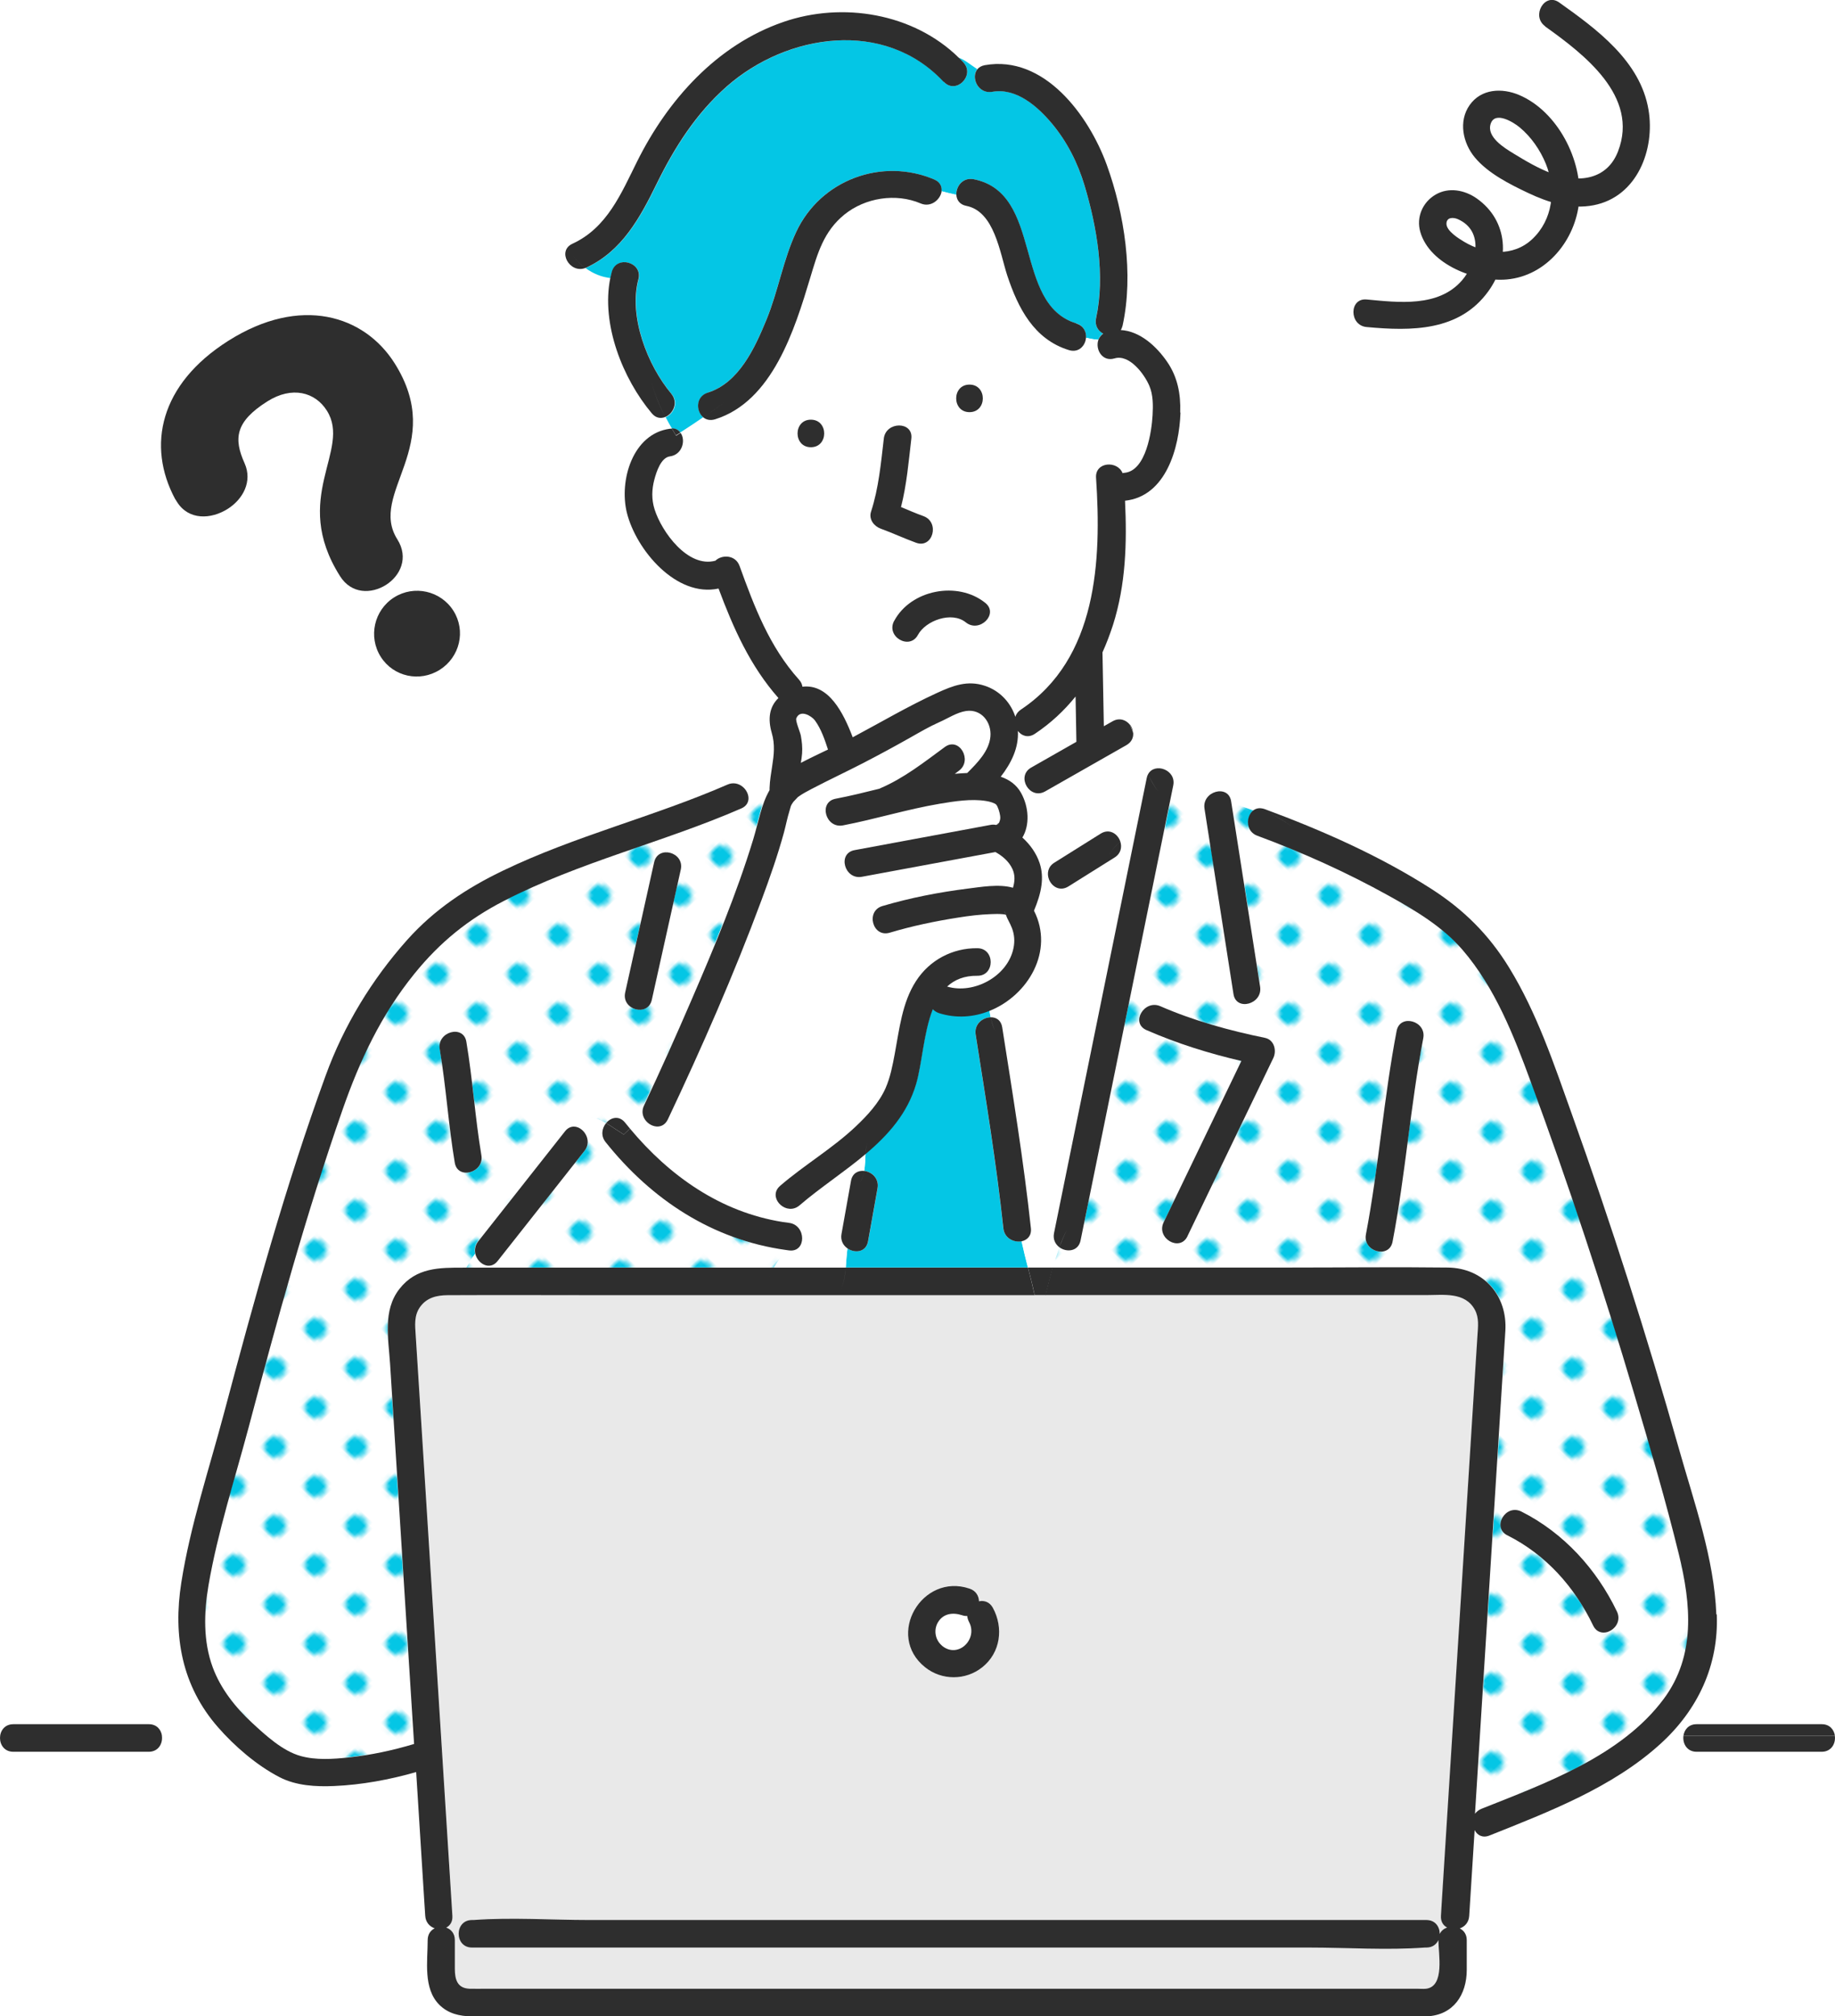 <?xml version="1.0" encoding="UTF-8"?>
<svg id="_レイヤー_2" data-name="レイヤー 2" xmlns="http://www.w3.org/2000/svg" xmlns:xlink="http://www.w3.org/1999/xlink" viewBox="0 0 202.56 222.44">
  <defs>
    <style>
      .cls-1 {
        fill: none;
      }

      .cls-2 {
        fill: #04c6e5;
      }

      .cls-3 {
        fill: url(#_新規パターン1_3-2);
      }

      .cls-4 {
        fill: #fff;
      }

      .cls-5 {
        fill: #e9e9e9;
      }

      .cls-6 {
        fill: #2e2e2e;
      }

      .cls-7 {
        fill: url(#_新規パターン1_3);
      }
    </style>
    <pattern id="_新規パターン1_3" data-name="新規パターン1 3" x="0" y="0" width="12.5" height="12.5" patternTransform="translate(-5327.4 -4114.28) rotate(-44.14) scale(.48) skewX(1.72)" patternUnits="userSpaceOnUse" viewBox="0 0 12.5 12.5">
      <g>
        <rect class="cls-1" width="12.5" height="12.5"/>
        <rect class="cls-4" x="0" y="0" width="12.5" height="12.5"/>
        <circle class="cls-2" cx="6.25" cy="6.25" r="2.43"/>
      </g>
    </pattern>
    <pattern id="_新規パターン1_3-2" data-name="新規パターン1 3" patternTransform="translate(-5329.51 -4111.96) rotate(-44.14) scale(.48) skewX(1.72)" xlink:href="#_新規パターン1_3"/>
  </defs>
  <g id="_レイヤー_1-2" data-name="レイヤー 1">
    <g>
      <path class="cls-4" d="M89.95,79.47c-.35-.48-1.62-1.26-2.05-.22-.12.29.43,1.52.5,1.9.12.66.19,1.32.14,1.98-.03.35-.08.7-.14,1.05.99-.52,2-1,3.01-1.48-.38-1.12-.76-2.28-1.45-3.22Z"/>
      <path class="cls-5" d="M162.85,144.5c-1.08-2.01-3.49-1.63-5.4-1.63h-42.02c-.03.13-.07.27-.1.4.03-.13.07-.27.1-.4h-1.21c.07.34.14.67.2,1.01-.06-.34-.13-.67-.2-1.01h-47.09c-5.91,0-11.82-.03-17.73,0-1.18,0-2.29.25-3.02,1.3-.68.97-.55,2.03-.48,3.12.21,3.3.42,6.61.63,9.91.72,11.35,1.43,22.69,2.15,34.04.42,6.7.85,13.41,1.27,20.11.04.64-.26,1.07-.68,1.29.53.19.95.64.95,1.37v3.16c0,1.21.29,2.16,1.63,2.21.61.02,1.23,0,1.84,0h102.79c.33,0,.68.04,1,0,2.08-.26,1.35-3.87,1.35-5.36-.21.47-.65.82-1.32.82-.06,0-.12,0-.18,0-4.22.31-8.57,0-12.79,0H52.13c-1.96,0-1.96-3.04,0-3.04.06,0,.12,0,.18,0,4.22-.31,8.57,0,12.79,0h92.39c.99,0,1.48.77,1.47,1.53.17-.35.46-.58.81-.7-.42-.22-.72-.65-.68-1.29.03-.5.06-.99.09-1.49.57-9.05,1.14-18.09,1.71-27.14.66-10.48,1.32-20.97,1.98-31.45.08-1.31.17-2.62.25-3.93.06-.97.2-1.94-.28-2.84ZM108.43,183.93c-1.84,1.48-4.49,1.48-6.33,0-4.4-3.53-.31-10.44,4.91-8.67.71.24,1.03.82,1.05,1.4.56-.13,1.17.05,1.53.72,1.2,2.2.84,4.94-1.16,6.55Z"/>
      <path class="cls-2" d="M103.64,111.69c-.29-.09-.51-.24-.68-.43-1.02,2.6-1.18,6.02-1.84,8.25-.96,3.26-3.09,5.64-5.58,7.73-.04.64-.04,1.3-.15,1.94.84.09,1.68.82,1.49,1.9-.35,1.96-.7,3.91-1.05,5.87-.22,1.22-1.48,1.34-2.28.77-.1.7-.13,1.4-.19,2.11h20.12c-.25-.97-.49-1.93-.7-2.9-.84.17-1.91-.3-2.03-1.42-.77-7.15-1.94-14.27-3.06-21.38-.18-1.15.8-1.9,1.67-1.91-.05-.26-.1-.53-.14-.79-1.73.7-3.68.86-5.59.25Z"/>
      <path class="cls-7" d="M128.23,92.94c-2.98,14.63-5.96,29.27-8.95,43.9-.25,1.23-1.55,1.34-2.34.75-.27.74-.51,1.49-.72,2.25h26.26c5.78,0,11.57-.07,17.36,0,3.99.05,6.62,3.11,6.37,7.01-.19,3.07-.39,6.14-.58,9.22-.72,11.49-1.45,22.98-2.17,34.47-.2,3.19-.4,6.37-.6,9.56.16-.23.4-.43.72-.55,7.05-2.81,15.44-5.82,20.12-12.13,3.54-4.77,3.01-10.45,1.67-15.92-1.45-5.92-3.18-11.79-4.91-17.63-3.45-11.63-7.26-23.16-11.45-34.54-1.88-5.09-3.94-10.37-7.52-14.53-2.21-2.57-5.24-4.37-8.17-5.99-4.63-2.57-9.52-4.77-14.49-6.61-1.31-.49-1.27-2.14-.45-2.78-.58-.2-1.15-.4-1.71-.63-.24-.1-.48-.2-.72-.29,1.06,6.79,2.12,13.58,3.18,20.36.3,1.92-2.63,2.74-2.94.81-1.07-6.82-2.13-13.64-3.2-20.46-.09-.6.13-1.09.49-1.43-1.35-.33-2.71-.64-3.93-1.22,0,.03,0,.06,0,.09-.43,2.1-.85,4.19-1.28,6.29ZM167.95,166.76c4.65,2.34,8.3,6.36,10.55,11.03.84,1.76-1.78,3.3-2.63,1.54-2.04-4.25-5.21-7.8-9.45-9.94-1.75-.88-.21-3.51,1.54-2.63ZM150.78,136.18c1.43-7.44,1.97-15.01,3.39-22.45.37-1.93,3.3-1.11,2.94.81-1.43,7.44-1.97,15.01-3.39,22.45-.37,1.93-3.3,1.11-2.94-.81ZM139.64,114.51c1.03.21,1.31,1.41.91,2.24-3.16,6.55-6.31,13.09-9.47,19.64-.85,1.77-3.48.22-2.63-1.54,2.86-5.93,5.72-11.86,8.58-17.8-3.58-.83-7.12-1.93-10.48-3.41-1.79-.79-.24-3.41,1.54-2.63,3.66,1.61,7.63,2.69,11.55,3.49Z"/>
      <path class="cls-2" d="M78.11,43.32c3.45-1.07,5.21-4.95,6.48-8.03,1.3-3.15,1.85-6.62,3.29-9.7,2.69-5.76,9.49-8.25,15.26-5.78.64.27.86.79.78,1.3.53.15,1.08.27,1.64.39-.05-.92.71-1.96,1.9-1.73,7.74,1.52,4.3,13.78,11.35,15.91.81.24,1.12.93,1.06,1.58.45.1.92.2,1.37.22.1-.27.27-.51.53-.68-.56-.3-.96-.9-.79-1.69,1.03-4.69.1-10.12-1.27-14.65-.75-2.51-1.92-4.84-3.61-6.85-1.58-1.89-3.92-3.96-6.59-3.49-1.55.27-2.38-1.58-1.63-2.49-.68-.43-1.32-1-2.05-1.27.17.17.34.34.51.52,1.34,1.43-.81,3.59-2.15,2.15-6.51-6.98-17.28-5.33-23.92.49-3.39,2.98-5.78,6.73-7.75,10.75-1.83,3.73-3.82,7.43-7.77,9.25-.04.02-.08.03-.12.05.81.6,1.77,1,2.76,1.11.05-.23.1-.45.16-.67.51-1.89,3.44-1.08,2.94.81-1.1,4.1,1,9.49,3.65,12.65.81.96.21,2.19-.66,2.56.22.41.44.83.69,1.24.44,0,.76.19.96.47.86-.54,1.7-1.1,2.53-1.68-.83-.67-.87-2.31.48-2.73Z"/>
      <path class="cls-4" d="M126.87,42.55c-.56-1.31-2.21-3.51-3.84-3.02-1.36.41-2.15-1.01-1.78-2.05-.46-.02-.92-.11-1.37-.22-.08.86-.8,1.68-1.87,1.35-3.87-1.17-5.63-4.63-6.82-8.23-.83-2.49-1.41-7.07-4.53-7.69-.73-.14-1.06-.65-1.09-1.21-.55-.12-1.1-.24-1.64-.39-.13.92-1.18,1.82-2.32,1.33-2.73-1.17-6.12-.63-8.41,1.23-2.29,1.86-2.96,4.27-3.77,6.97-1.7,5.68-4.16,13.65-10.51,15.62-.53.16-.97.05-1.29-.21-.83.57-1.67,1.13-2.53,1.68.59.81.19,2.41-1.18,2.59-1,.13-1.5,1.75-1.71,2.53-.3,1.12-.33,2.21.02,3.32.8,2.49,3.68,6.48,6.71,5.66.7-.69,2.22-.66,2.67.58,1.64,4.51,3.3,8.91,6.55,12.53.22.25.35.52.39.79,2.89-.34,4.51,2.85,5.55,5.58,3.1-1.65,6.13-3.44,9.32-4.9,1.75-.8,3.35-1.42,5.27-.78,1.54.51,2.74,1.72,3.3,3.24.02.06.04.12.06.18.1-.3.29-.58.62-.8,8.44-5.62,8.9-16.43,8.29-25.57-.12-1.77,2.36-1.93,2.93-.51.07-.02.15-.03.23-.04,2.37-.24,2.99-4.58,3.08-6.35.06-1.07.07-2.24-.36-3.25ZM89.51,49.34c-1.96,0-1.96-3.04,0-3.04s1.96,3.04,0,3.04ZM107.02,42.43c1.96,0,1.96,3.04,0,3.04s-1.96-3.04,0-3.04ZM96.15,56.46c.84-2.56,1.1-5.38,1.41-8.05.22-1.93,3.27-1.94,3.04,0-.29,2.48-.52,5.1-1.14,7.55.82.34,1.64.69,2.48,1,1.83.66,1.04,3.6-.81,2.94-1.32-.48-2.6-1.08-3.92-1.56-.74-.27-1.33-1.05-1.06-1.87ZM106.61,68.66c-1.56-1.25-4.44-.2-5.28,1.38-.93,1.73-3.55.19-2.63-1.54,1.86-3.47,7.03-4.43,10.06-2,1.53,1.23-.64,3.37-2.15,2.15Z"/>
      <path class="cls-7" d="M81.8,89.16c-8.6,3.75-17.83,5.89-26.2,10.2-3.95,2.03-7.08,4.58-9.88,8.03-3.65,4.51-6.03,9.54-7.93,14.99-4.03,11.53-7.25,23.32-10.39,35.12-1.52,5.73-3.4,11.5-4.41,17.34-.52,3-.61,6.17.46,9.07.88,2.38,2.5,4.42,4.35,6.13,1.48,1.37,3.37,3.11,5.36,3.66,1.69.46,3.56.33,5.28.16,2.44-.25,4.89-.78,7.24-1.49,0,0,0,0,0,0-.22-3.52-.44-7.04-.67-10.56-.66-10.46-1.32-20.92-1.98-31.37-.18-2.78-.82-5.91,1.04-8.28,1.85-2.35,4.41-2.34,7.04-2.34h.33c.33-.51.65-1.03,1-1.51-.1-.44-.04-.93.31-1.37,3.2-4.05,6.39-8.1,9.59-12.15.28-.35.6-.51.92-.52,1.18-1.37,2.36-1.08,3.6-.37.52-.64,1.45-.88,2.1-.06.18.22.36.44.54.66.51-.47,1.01-.92,1.47-1.41-.12-.35-.12-.76.08-1.17,1.82-3.84,3.55-7.72,5.23-11.62,2.51-5.81,4.98-11.7,6.83-17.76.6-1.96.89-3.85,1.8-5.42,0-.07-.01-.15,0-.23.03-.84.17-1.64.29-2.43-1.08.76-2.09,1.69-3.3,2.3.79.63,1.02,1.9-.14,2.4ZM50.21,128.27c-.7-4.16-.96-8.37-1.66-12.53-.32-1.92,2.61-2.74,2.94-.81.7,4.16.96,8.37,1.66,12.53.32,1.92-2.61,2.74-2.94.81ZM75.14,95.92c-1.07,4.79-2.13,9.59-3.2,14.38-.43,1.91-3.36,1.1-2.94-.81,1.07-4.79,2.13-9.59,3.2-14.38.43-1.91,3.36-1.1,2.94.81Z"/>
      <path class="cls-4" d="M113.82,84.61c1.66-.95,3.33-1.9,4.99-2.84-.03-1.67-.06-3.33-.09-5-1.26,1.56-2.74,2.95-4.5,4.12-.74.49-1.45.22-1.87-.32.11,1.87-.74,3.55-1.89,5.05.75.26,1.41.67,1.91,1.3.27-.16.55-.32.84-.47-.27-.63-.16-1.4.61-1.84Z"/>
      <path class="cls-4" d="M125.07,80.78c.04.5-.16,1.02-.74,1.34-2.99,1.7-5.98,3.41-8.98,5.11-.94.53-1.82-.02-2.15-.79-.29.15-.57.3-.84.47.12.15.23.31.33.5.86,1.56.96,3.54.14,4.91.85.77,1.54,1.73,1.9,2.81.27.81.31,1.62.21,2.42.28-.16.55-.36.82-.55-.24-.62-.13-1.39.6-1.84,1.7-1.07,3.41-2.13,5.11-3.2.97-.61,1.89.03,2.17.88.59-.52,1.24-.99,1.71-1.63-.48.64-1.12,1.11-1.71,1.63.2.61.06,1.32-.63,1.75-1.7,1.07-3.41,2.13-5.11,3.2-.94.58-1.83.01-2.14-.79-.27.19-.54.39-.82.55-.12.97-.45,1.92-.83,2.84,2.26,4.46-.66,9.34-4.9,11.05.04.26.08.53.14.79.59,0,1.14.33,1.26,1.1,1.16,7.37,2.37,14.76,3.17,22.19.09.82-.4,1.29-1.02,1.42.21.97.45,1.93.7,2.9h2.74c.21-.75.45-1.5.72-2.25-.44-.33-.73-.87-.59-1.56.43-2.1.85-4.19,1.28-6.29,2.98-14.63,5.96-29.27,8.95-43.9.03-.16.09-.3.15-.43-.71-1.52-1.11-3.14-1.65-4.63Z"/>
      <path class="cls-4" d="M87.94,133.11c-.46.66-1.03,1.2-1.56,1.7.24.04.48.07.72.1,1.92.24,1.94,3.29,0,3.04-.12-.02-.23-.03-.35-.05-.47.63-.93,1.26-1.32,1.93h7.93c.06-.7.09-1.4.19-2.11-.47-.33-.78-.88-.65-1.58.35-1.96.7-3.91,1.05-5.87.15-.84.8-1.16,1.45-1.09.11-.64.11-1.3.15-1.94-2.35,1.98-5.01,3.69-7.28,5.65-.1.09-.21.16-.32.22Z"/>
      <path class="cls-3" d="M85.43,139.83c.39-.67.85-1.3,1.32-1.93-8.11-1.13-14.82-5.55-19.9-11.9-.56-.7-.4-1.54.05-2.09-1.24-.71-2.42-.99-3.6.37,1.09-.06,2.16,1.5,1.23,2.68-3.2,4.05-6.39,8.1-9.59,12.15-.87,1.1-2.2.31-2.46-.79-.36.48-.67,1-1,1.51h33.96Z"/>
      <path class="cls-4" d="M97.4,99.91c3.08-.92,6.27-1.54,9.46-1.93,1.32-.16,3.39-.54,4.96-.09.19-.68.26-1.37-.06-2.07-.38-.83-1.09-1.44-1.88-1.87-4.91.91-9.83,1.82-14.74,2.73-1.92.36-2.73-2.58-.81-2.94,4.99-.93,9.99-1.85,14.98-2.78.23-.04.44-.04.64,0,.1-.03.19-.06.3-.07-.45.06-.02-.04.04-.19.12-.27.16-.44.11-.77-.05-.36-.24-1.01-.44-1.22-.15-.16-.7-.32-1.1-.39-1.66-.27-3.48.03-5.12.3-3.61.6-7.1,1.7-10.69,2.39-1.92.37-2.73-2.57-.81-2.94,1.62-.31,3.24-.71,4.85-1.11.02-.01.05-.02.07-.04,2.63-1.13,4.85-2.89,7.14-4.56,1.58-1.16,3.1,1.48,1.54,2.63-.15.11-.3.22-.44.33.45-.04.91-.07,1.37-.09,1.1-1.11,2.41-2.41,2.56-4.02.15-1.58-.99-3.06-2.69-2.82-1.01.15-2.01.82-2.93,1.22-1.14.49-2.18,1.12-3.26,1.73-1.7.96-3.42,1.89-5.16,2.79-1.89.98-3.83,1.88-5.72,2.87-.51.27-1.04.54-1.5.89.02-.01-.51.55-.49.52-.34.49-.23.34-.44,1.03-.24.77-.39,1.57-.6,2.35-.69,2.52-1.56,4.99-2.47,7.44-3.05,8.22-6.6,16.29-10.35,24.22-.64,1.35-2.32.77-2.71-.36-.46.49-.96.95-1.47,1.41,4.37,5.24,10.01,9.21,16.84,10.3.53-.5,1.1-1.04,1.56-1.7-1.44.75-3.21-1.18-1.83-2.37,2.68-2.31,5.78-4.11,8.35-6.55,1.27-1.2,2.57-2.59,3.28-4.21.53-1.19.78-2.52,1.02-3.8.51-2.71.81-5.66,2.35-8.03,1.5-2.3,4.02-3.64,6.77-3.62,1.96.02,1.96,3.06,0,3.04-1.45-.01-2.52.44-3.34,1.19,2.96.89,6.71-1.13,7.33-4.26.15-.73.09-1.48-.17-2.18-.23-.61-.53-1.01-.66-1.47-.07-.03-.18-.05-.33-.07-.44-.04-.9-.03-1.34-.01-1.21.04-2.41.2-3.61.38-2.55.4-5.09.93-7.56,1.67-1.88.56-2.68-2.38-.81-2.94Z"/>
      <path class="cls-2" d="M110.85,100.57c.07.11.13.18.18.24,0,0,0-.01,0-.02-.06-.07-.12-.14-.17-.22Z"/>
      <path class="cls-6" d="M97.56,48.4c-.31,2.67-.57,5.49-1.41,8.05-.27.83.32,1.6,1.06,1.87,1.32.48,2.6,1.08,3.92,1.56,1.85.67,2.64-2.27.81-2.94-.84-.3-1.66-.66-2.48-1,.63-2.45.85-5.07,1.14-7.55.23-1.94-2.82-1.93-3.04,0Z"/>
      <path class="cls-6" d="M98.7,68.5c-.93,1.73,1.7,3.27,2.63,1.54.85-1.58,3.73-2.63,5.28-1.38,1.51,1.22,3.68-.93,2.15-2.15-3.03-2.44-8.21-1.47-10.06,2Z"/>
      <path class="cls-6" d="M89.51,49.34c1.96,0,1.96-3.04,0-3.04s-1.96,3.04,0,3.04Z"/>
      <path class="cls-6" d="M107.02,42.43c-1.96,0-1.96,3.04,0,3.04s1.96-3.04,0-3.04Z"/>
      <path class="cls-6" d="M115.43,142.88c.24-.99.5-2.01.79-3.04h-2.74c.26,1.01.52,2.03.73,3.04h1.21Z"/>
      <path class="cls-6" d="M189.46,178.1c-.24-6.16-2.44-12.31-4.11-18.2-3.53-12.47-7.48-24.82-11.85-37.02-1.96-5.49-3.85-11.15-6.92-16.14-2.24-3.65-5.01-6.39-8.6-8.69-5.69-3.64-12.05-6.45-18.38-8.79-.15-.05-.29-.08-.42-.09,1.2.61,2.38,1.28,3.54,2.06-1.16-.77-2.34-1.45-3.54-2.06-1.53-.13-2.07,2.41-.39,3.03,4.97,1.84,9.86,4.04,14.49,6.61,2.94,1.63,5.96,3.42,8.17,5.99,3.58,4.16,5.65,9.44,7.52,14.53,4.2,11.38,8,22.91,11.45,34.54,1.73,5.84,3.46,11.71,4.91,17.63,1.34,5.47,1.87,11.15-1.67,15.92-4.68,6.31-13.07,9.32-20.12,12.13-.32.13-.55.32-.72.55.2-3.19.4-6.37.6-9.56.72-11.49,1.45-22.98,2.17-34.47.19-3.07.39-6.14.58-9.22.25-3.9-2.38-6.97-6.37-7.01-5.78-.07-11.57,0-17.36,0h-26.26c-.29,1.03-.54,2.06-.79,3.04h42.02c1.91,0,4.32-.38,5.4,1.63.48.9.34,1.87.28,2.84-.08,1.31-.17,2.62-.25,3.93-.66,10.48-1.32,20.97-1.98,31.45-.57,9.05-1.14,18.09-1.71,27.14-.03.5-.06.99-.09,1.49-.04.64.26,1.07.68,1.29-.34.12-.64.35-.81.7,0-.77-.48-1.53-1.47-1.53h-92.39c-4.22,0-8.58-.31-12.79,0-.06,0-.12,0-.18,0-1.96,0-1.96,3.04,0,3.04h92.39c4.22,0,8.58.31,12.79,0,.06,0,.12,0,.18,0,.67,0,1.11-.36,1.32-.82,0,1.49.73,5.1-1.35,5.36-.32.04-.68,0-1,0H53.68c-.61,0-1.23.02-1.84,0-1.35-.05-1.63-1-1.63-2.21v-3.16c0-.73-.42-1.19-.95-1.37.42-.22.72-.65.68-1.29-.42-6.7-.85-13.41-1.27-20.11-.72-11.35-1.43-22.69-2.15-34.04-.21-3.3-.42-6.61-.63-9.91-.07-1.09-.2-2.16.48-3.12.74-1.04,1.85-1.29,3.02-1.3,5.91-.03,11.82,0,17.73,0h47.09c-.22-1.01-.47-2.03-.73-3.04h-20.12c-.07.84-.2,1.69-.56,2.53.36-.84.48-1.69.56-2.53h-7.93c-.35.6-.65,1.23-.85,1.92.2-.69.5-1.32.85-1.92h-33.96c-.46.71-.94,1.4-1.59,1.92.65-.52,1.13-1.21,1.59-1.92h-.33c-2.64,0-5.19-.02-7.04,2.34-1.87,2.37-1.22,5.5-1.04,8.28.66,10.46,1.32,20.92,1.98,31.37.22,3.52.44,7.04.67,10.56,0,0,0,0,0,0-2.35.71-4.8,1.23-7.24,1.49-1.73.18-3.59.31-5.28-.16-1.99-.55-3.88-2.29-5.36-3.66-1.85-1.71-3.47-3.75-4.35-6.13-1.07-2.9-.97-6.07-.46-9.07,1.01-5.85,2.88-11.61,4.41-17.34,3.13-11.8,6.36-23.59,10.39-35.12,1.9-5.44,4.27-10.48,7.93-14.99,2.8-3.46,5.93-6,9.88-8.03,8.37-4.31,17.6-6.46,26.2-10.2,1.15-.5.92-1.77.14-2.4-.41.21-.84.38-1.31.5.47-.12.9-.29,1.31-.5-.43-.35-1.04-.51-1.67-.23-8.11,3.54-16.77,5.64-24.77,9.49-4.02,1.93-7.58,4.29-10.57,7.63-3.92,4.39-7.01,9.47-9.02,15-4.44,12.18-7.88,24.7-11.21,37.21-1.64,6.17-3.73,12.42-4.72,18.73-.92,5.88.06,11.36,4.04,15.92,1.85,2.12,4.29,4.22,6.8,5.52,1.83.95,4.02,1.07,6.04.98,3.03-.13,6.12-.7,9.05-1.54.3,4.78.6,9.55.9,14.33.03.51.06,1.03.1,1.54.05.72.5,1.18,1.04,1.37-.44.22-.77.65-.77,1.3,0,2.32-.52,5.32,1.28,7.13.98.98,2.25,1.27,3.58,1.28,2.02.02,4.04,0,6.07,0h98.02c.44,0,.89.02,1.33,0,2.95-.12,4.42-2.39,4.42-5.13v-3.28c0-.64-.33-1.07-.77-1.29.54-.19.99-.64,1.04-1.37.2-3.16.4-6.32.6-9.48.28.56.87.91,1.64.6,6.56-2.62,13.58-5.3,18.87-10.11,4.12-3.74,6.44-8.65,6.22-14.27Z"/>
      <path class="cls-6" d="M166.41,169.39c4.24,2.13,7.41,5.69,9.45,9.94.85,1.77,3.47.22,2.63-1.54-2.24-4.67-5.89-8.69-10.55-11.03-1.75-.88-3.29,1.75-1.54,2.63Z"/>
      <path class="cls-6" d="M153.72,136.99c1.43-7.44,1.97-15.01,3.39-22.45.37-1.91-2.57-2.73-2.94-.81-1.43,7.44-1.97,15.01-3.39,22.45-.37,1.91,2.57,2.73,2.94.81Z"/>
      <path class="cls-4" d="M106.97,178.91c-.12-.22-.18-.43-.19-.64-.17,0-.36-.02-.56-.08-1.02-.34-2.09-.22-2.68.79-.49.84-.3,1.94.45,2.56,1.79,1.5,4.03-.72,2.99-2.63Z"/>
      <path class="cls-6" d="M108.07,176.66c-.02-.59-.34-1.17-1.05-1.4-5.23-1.77-9.31,5.14-4.91,8.67,1.84,1.48,4.49,1.48,6.33,0,2.01-1.61,2.36-4.34,1.16-6.55-.36-.66-.97-.84-1.53-.72ZM103.98,181.55c-.75-.63-.94-1.72-.45-2.56.59-1,1.66-1.13,2.68-.79.2.07.39.09.56.08.02.21.08.42.19.64,1.04,1.91-1.21,4.13-2.99,2.63Z"/>
      <path class="cls-6" d="M126.73,85.42c.3.64.65,1.26,1.08,1.84-.44-.58-.79-1.2-1.08-1.84-.07.12-.12.26-.15.43-2.98,14.63-5.96,29.27-8.95,43.9-.43,2.1-.85,4.19-1.28,6.29-.14.69.15,1.23.59,1.56.24-.65.51-1.3.83-1.92-.31.62-.58,1.27-.83,1.92.79.59,2.09.48,2.34-.75,2.98-14.63,5.96-29.27,8.95-43.9.43-2.1.85-4.19,1.28-6.29.36-1.75-2.07-2.58-2.78-1.24Z"/>
      <path class="cls-6" d="M135.9,88.4c-.3-1.93-3.24-1.11-2.94.81,1.07,6.82,2.13,13.64,3.2,20.46.3,1.93,3.24,1.11,2.94-.81-1.07-6.82-2.13-13.64-3.2-20.46Z"/>
      <path class="cls-6" d="M131.08,136.38c3.16-6.55,6.31-13.09,9.47-19.64.4-.82.12-2.02-.91-2.24-3.92-.8-7.88-1.89-11.55-3.49-1.78-.78-3.33,1.84-1.54,2.63,3.36,1.47,6.9,2.58,10.48,3.41-2.86,5.93-5.72,11.86-8.58,17.8-.85,1.76,1.78,3.3,2.63,1.54Z"/>
      <path class="cls-6" d="M69.54,124.51c-.18-.22-.36-.44-.54-.66-.66-.82-1.58-.58-2.1.06.63.36,1.28.83,1.95,1.25.23-.22.46-.44.69-.65Z"/>
      <path class="cls-6" d="M87.1,134.91c-.24-.03-.48-.07-.72-.1-.2.19-.4.37-.58.55.18-.18.38-.37.58-.55-6.83-1.09-12.47-5.06-16.84-10.3-.23.21-.46.43-.69.65.27.17.54.32.82.46-.28-.14-.55-.3-.82-.46-.35.34-.7.69-1.01,1.07.32-.38.66-.73,1.01-1.07-.67-.42-1.32-.88-1.95-1.25-.45.55-.61,1.39-.05,2.09,5.08,6.36,11.79,10.77,19.9,11.9.4-.53.8-1.07,1.18-1.63-.38.56-.78,1.1-1.18,1.63.12.02.23.03.35.05,1.94.25,1.92-2.8,0-3.04Z"/>
      <path class="cls-6" d="M62.37,124.81c-3.2,4.05-6.39,8.1-9.59,12.15-.34.44-.41.93-.31,1.37.31-.42.65-.81,1.06-1.14-.41.32-.75.72-1.06,1.14.26,1.09,1.6,1.88,2.46.79,3.2-4.05,6.39-8.1,9.59-12.15.93-1.17-.14-2.73-1.23-2.68-.11.13-.22.26-.33.42.11-.16.22-.29.33-.42-.32.02-.65.17-.92.52Z"/>
      <path class="cls-6" d="M71.95,110.31c1.07-4.79,2.13-9.59,3.2-14.38.42-1.91-2.51-2.72-2.94-.81-1.07,4.79-2.13,9.59-3.2,14.38-.42,1.91,2.51,2.72,2.94.81Z"/>
      <path class="cls-6" d="M112.28,133.84c.09,1.03.28,2.07.5,3.1.61-.13,1.1-.6,1.02-1.42-.8-7.42-2.01-14.81-3.17-22.19-.12-.78-.67-1.11-1.26-1.1.11.53.25,1.04.48,1.51-.24-.47-.38-.99-.48-1.51-.88,0-1.86.76-1.67,1.91,1.12,7.1,2.29,14.22,3.06,21.38.12,1.11,1.19,1.59,2.03,1.42-.22-1.03-.4-2.07-.5-3.1Z"/>
      <path class="cls-6" d="M95.39,129.18c-.08.45-.21.89-.46,1.3.25-.42.38-.86.46-1.3-.65-.07-1.3.25-1.45,1.09-.35,1.96-.7,3.91-1.05,5.87-.13.7.19,1.26.65,1.58.08-.59.22-1.17.47-1.76-.25.59-.39,1.17-.47,1.76.81.57,2.06.45,2.28-.77.35-1.96.7-3.91,1.05-5.87.19-1.08-.65-1.81-1.49-1.9Z"/>
      <path class="cls-6" d="M121.5,91.97c-1.7,1.07-3.41,2.13-5.11,3.2-.73.45-.84,1.22-.6,1.84.53-.38,1.07-.76,1.68-.92-.61.15-1.14.53-1.68.92.31.8,1.2,1.37,2.14.79,1.7-1.07,3.41-2.13,5.11-3.2.69-.43.83-1.14.63-1.75-.54.48-1.04.99-1.33,1.72.29-.73.79-1.25,1.33-1.72-.27-.85-1.2-1.49-2.17-.88Z"/>
      <path class="cls-6" d="M53.14,127.46c-.7-4.16-.96-8.37-1.66-12.53-.32-1.93-3.26-1.11-2.94.81.7,4.16.96,8.37,1.66,12.53.32,1.93,3.26,1.11,2.94-.81Z"/>
      <path class="cls-6" d="M102.54,20.59c.43.22.9.38,1.39.52.07-.51-.14-1.02-.78-1.3-5.77-2.47-12.57.02-15.26,5.78-1.44,3.07-1.99,6.55-3.29,9.7-1.27,3.08-3.03,6.96-6.48,8.03-1.34.42-1.31,2.06-.48,2.73.82-.56,1.61-1.14,2.38-1.71-.76.57-1.56,1.15-2.38,1.71.32.26.76.37,1.29.21,6.35-1.97,8.8-9.94,10.51-15.62.81-2.69,1.48-5.11,3.77-6.97,2.3-1.86,5.68-2.39,8.41-1.23,1.14.49,2.19-.42,2.32-1.33-.49-.14-.96-.3-1.39-.52Z"/>
      <path class="cls-6" d="M104.19,9.03c1.34,1.44,3.49-.72,2.15-2.15-.17-.18-.33-.35-.51-.52-.08-.03-.17-.06-.25-.08.09.02.17.05.25.08-5-4.9-12.83-6.2-19.38-3.93-7.32,2.53-12.73,8.58-16.11,15.36-1.77,3.55-3.32,7.34-7.15,9.1-1.74.8-.3,3.32,1.41,2.68-.52-.38-.98-.85-1.35-1.37.37.52.83.98,1.35,1.37.04-.02.08-.03.12-.05,3.95-1.82,5.94-5.52,7.77-9.25,1.97-4.02,4.36-7.77,7.75-10.75,6.65-5.83,17.41-7.47,23.92-.49Z"/>
      <path class="cls-6" d="M118.82,35.68c-7.05-2.14-3.61-14.39-11.35-15.91-1.19-.23-1.96.81-1.9,1.73,1.07.23,2.14.46,3.06.92-.92-.46-1.99-.69-3.06-.92.03.56.37,1.07,1.09,1.21,3.12.61,3.71,5.19,4.53,7.69,1.19,3.59,2.95,7.05,6.82,8.23,1.07.32,1.79-.49,1.87-1.35-.52-.12-1.03-.24-1.51-.24.48,0,.99.12,1.51.24.06-.65-.25-1.34-1.06-1.58Z"/>
      <path class="cls-6" d="M75.11,47.72c-.2-.28-.52-.47-.96-.47.15.26.3.52.46.78.17-.1.33-.21.5-.31Z"/>
      <path class="cls-6" d="M130.28,45.48c.07-2-.29-3.89-1.44-5.56-1.19-1.73-3.01-3.39-5.12-3.51.09-.14.15-.3.2-.49,1.24-5.66.2-12.36-1.75-17.74-1.98-5.44-6.9-12.15-13.46-10.99-.37.07-.64.23-.82.45.33.21.67.39,1.04.48-.37-.09-.71-.27-1.04-.48-.75.91.08,2.76,1.63,2.49,2.66-.47,5,1.6,6.59,3.49,1.69,2.02,2.86,4.35,3.61,6.85,1.36,4.53,2.3,9.96,1.27,14.65-.17.79.23,1.39.79,1.69-.26.18-.43.42-.53.68.69.03,1.36-.13,1.99-.76-.63.63-1.3.79-1.99.76-.37,1.03.41,2.46,1.78,2.05,1.63-.49,3.28,1.71,3.84,3.02.43,1,.42,2.18.36,3.25-.1,1.77-.71,6.11-3.08,6.35-.08,0-.16.02-.23.04-.57-1.42-3.05-1.26-2.93.51.61,9.13.15,19.95-8.29,25.57-.33.22-.53.5-.62.8-.02-.06-.04-.12-.06-.18-.55-1.52-1.75-2.73-3.3-3.24-1.92-.64-3.52-.02-5.27.78-3.19,1.46-6.22,3.25-9.32,4.9-1.04-2.73-2.66-5.92-5.55-5.58-.04-.27-.16-.54-.39-.79-3.25-3.62-4.92-8.02-6.55-12.53-.45-1.25-1.96-1.27-2.67-.58-3.03.82-5.92-3.17-6.71-5.66-.35-1.11-.32-2.2-.02-3.32.21-.78.71-2.4,1.71-2.53,1.37-.18,1.77-1.78,1.18-2.59-.17.11-.33.21-.5.31.17.29.35.58.54.87-.18-.29-.36-.58-.54-.87-.83.51-1.67,1.01-2.51,1.48.84-.47,1.68-.96,2.51-1.48-.16-.26-.31-.52-.46-.78-.07,0-.14,0-.22.01-4.11.54-5.63,5.71-4.75,9.27,1.02,4.1,5.46,9.37,10.12,8.36,1.63,4.36,3.47,8.52,6.61,12.08-1.02.98-1.18,2.32-.74,3.84.38,1.28.24,2.45.05,3.66.47-.33.96-.63,1.48-.85-.52.22-1.01.52-1.48.85-.12.79-.26,1.58-.29,2.43,0,.08,0,.15,0,.23-.91,1.57-1.21,3.47-1.8,5.42-1.85,6.06-4.32,11.95-6.83,17.76-1.68,3.9-3.42,7.78-5.23,11.62-.2.42-.2.82-.08,1.17.57-.61,1.07-1.26,1.4-2.04-.33.78-.83,1.43-1.4,2.04.39,1.13,2.07,1.71,2.71.36,3.75-7.93,7.3-16,10.35-24.22.91-2.45,1.78-4.92,2.47-7.44.21-.78.36-1.58.6-2.35.21-.69.1-.53.44-1.03-.02.02.51-.53.49-.52.47-.35.99-.62,1.5-.89,1.89-.99,3.82-1.89,5.72-2.87,1.74-.9,3.46-1.83,5.16-2.79,1.08-.61,2.13-1.23,3.26-1.73.92-.4,1.92-1.07,2.93-1.22,1.7-.25,2.83,1.24,2.69,2.82-.15,1.61-1.45,2.91-2.56,4.02-.46.02-.91.05-1.37.09.15-.11.3-.22.44-.33,1.57-1.14.05-3.79-1.54-2.63-2.29,1.68-4.51,3.44-7.14,4.56-.03.01-.05.02-.07.04-1.61.4-3.22.8-4.85,1.11-1.92.37-1.11,3.3.81,2.94,3.59-.69,7.08-1.78,10.69-2.39,1.64-.27,3.46-.57,5.12-.3.4.06.95.23,1.1.39.2.21.39.86.44,1.22.05.33,0,.49-.11.77-.06.15-.5.24-.04.19-.1.01-.2.04-.3.07-.19-.04-.41-.05-.64,0-4.99.93-9.99,1.85-14.98,2.78-1.92.36-1.11,3.29.81,2.94,4.91-.91,9.83-1.82,14.74-2.73.78.43,1.5,1.04,1.88,1.87.32.7.26,1.39.06,2.07-1.56-.45-3.63-.07-4.96.09-3.19.4-6.38,1.02-9.46,1.93-1.87.56-1.08,3.5.81,2.94,2.47-.74,5.01-1.27,7.56-1.67,1.19-.19,2.4-.34,3.61-.38.45-.02.9-.03,1.34.01.15.01.26.04.33.07.13.46.43.86.66,1.47.27.7.32,1.45.17,2.18-.62,3.13-4.37,5.14-7.33,4.26.81-.75,1.89-1.21,3.34-1.19,1.96.02,1.96-3.03,0-3.04-2.75-.03-5.28,1.31-6.77,3.62-1.54,2.37-1.84,5.32-2.35,8.03-.24,1.28-.49,2.6-1.02,3.8-.72,1.62-2.01,3.01-3.28,4.21-2.57,2.43-5.67,4.24-8.35,6.55-1.38,1.19.39,3.13,1.83,2.37.23-.33.44-.69.6-1.1-.16.41-.37.77-.6,1.1.11-.06.22-.13.32-.22,2.27-1.95,4.93-3.67,7.28-5.65.03-.56.1-1.11.31-1.63-.21.51-.27,1.06-.31,1.63,2.48-2.09,4.62-4.47,5.58-7.73.66-2.24.82-5.65,1.84-8.25.17.18.39.33.68.43,1.91.61,3.86.45,5.59-.25-.09-.57-.16-1.14-.29-1.65.13.51.2,1.08.29,1.65,4.24-1.7,7.16-6.59,4.9-11.05.38-.92.71-1.87.83-2.84-.27.16-.55.29-.85.36.3-.07.58-.2.85-.36.1-.8.06-1.6-.21-2.42-.36-1.08-1.05-2.04-1.9-2.81.83-1.38.72-3.36-.14-4.91-.51-.93-1.32-1.48-2.25-1.8,1.16-1.5,2-3.19,1.89-5.05.41.54,1.13.81,1.87.32,1.76-1.17,3.24-2.56,4.5-4.12.03,1.67.06,3.33.09,5-1.66.95-3.33,1.9-4.99,2.84-1.7.97-.17,3.6,1.54,2.63,2.99-1.7,5.98-3.41,8.98-5.11.57-.33.78-.84.74-1.34-.11-.3-.23-.6-.35-.89-.42-.54-1.15-.83-1.92-.4-.32.18-.65.37-.97.55-.05-2.72-.1-5.43-.15-8.15.44-.97.82-1.98,1.16-3.02,1.42-4.47,1.55-9.08,1.33-13.71,4.53-.48,5.99-5.85,6.12-9.7ZM88.4,84.18c.06-.35.11-.69.14-1.05.05-.67-.02-1.33-.14-1.98-.07-.38-.61-1.61-.5-1.9.42-1.04,1.69-.26,2.05.22.69.94,1.08,2.1,1.45,3.22-1.01.49-2.02.96-3.01,1.48ZM110.85,100.57c.05.08.11.16.17.22,0,0,0,.01,0,.02-.05-.05-.11-.13-.18-.24Z"/>
      <path class="cls-6" d="M124.72,79.9c.13.29.24.59.35.89-.03-.32-.16-.63-.35-.89Z"/>
      <path class="cls-6" d="M74.12,43.46c-2.65-3.15-4.75-8.55-3.65-12.65.51-1.89-2.43-2.7-2.94-.81-.06.22-.11.45-.16.67.97.11,1.98-.08,2.89-.65-.92.57-1.92.76-2.89.65-1.03,5.08,1.36,11.1,4.58,14.93.45.54,1.01.6,1.49.4-.73-1.39-1.3-2.8-1.66-4.42.36,1.62.94,3.03,1.66,4.42.87-.36,1.47-1.6.66-2.56Z"/>
      <path class="cls-6" d="M170.55,2.91c4.29,3.06,10.41,7.71,8.06,13.79-1.23,3.19-4.43,3.52-7.33,2.43-1.47-.55-2.86-1.37-4.2-2.19-.98-.6-3.04-1.83-2.52-3.31.49-1.4,2.52-.14,3.19.42,1.26,1.04,2.27,2.5,2.89,4.02,1.15,2.83.79,6.17-1.51,8.32-2.11,1.98-5.16,1.68-7.5.29-.57-.34-2-1.21-1.96-2.03.03-.7.76-.69,1.26-.47,2.94,1.3,2.09,4.88.44,6.77-2.6,2.97-6.98,2.42-10.51,2.09-1.95-.18-1.94,2.87,0,3.04,4.96.46,10.23.48,13.43-3.94,2.4-3.31,2.25-7.76-1.28-10.25-1.33-.93-3.08-1.27-4.54-.42-1.44.84-2.15,2.5-1.69,4.11,1.05,3.64,6.13,5.55,9.55,5.25,4.41-.39,7.61-4.38,7.99-8.64.4-4.49-2.38-9.91-6.63-11.71-1.89-.8-4.18-.7-5.46,1.11-1.26,1.79-.75,4.2.58,5.79,1.46,1.75,3.85,2.95,5.88,3.91,2.26,1.07,4.72,1.84,7.23,1.35,4.8-.93,6.8-6.15,6.05-10.55-.91-5.36-5.72-8.88-9.86-11.82-1.6-1.14-3.12,1.5-1.54,2.63h0Z"/>
      <g>
        <path class="cls-6" d="M13.56,191.5h4.32c-.09-.67-.57-1.28-1.45-1.28H1.47c-1.96,0-1.96,3.04,0,3.04h14.95c1.08,0,1.57-.93,1.45-1.76h-4.32Z"/>
        <path class="cls-6" d="M201.09,190.22h-13.81c-.88,0-1.36.61-1.45,1.28h16.72c-.09-.67-.57-1.28-1.45-1.28Z"/>
        <path class="cls-6" d="M185.83,191.5c-.11.83.37,1.76,1.45,1.76h13.81c1.08,0,1.57-.93,1.45-1.76h-16.72Z"/>
      </g>
      <path class="cls-6" d="M19.34,55.07c-3.16-5.89-1.71-12.68,5.86-17.47,7.98-5.05,15.01-2.81,18.35,2.46,5.79,9.15-2.94,14.3.31,19.44,1.28,2.03.33,4.02-1.24,5.02-1.62,1.03-3.83,1.03-5.08-.95-5.51-8.7,1.31-13.9-1.46-18.27-1.28-2.03-3.83-2.75-6.58-1.01-3.56,2.25-3.71,4.12-2.5,6.82.9,2.02-.2,3.98-1.86,5.03-1.85,1.17-4.31,1.27-5.59-.75l-.2-.32ZM48.55,73.89c-2.21,1.4-5.12.78-6.52-1.43-1.4-2.21-.74-5.15,1.47-6.55,2.21-1.4,5.15-.74,6.55,1.47,1.4,2.21.71,5.11-1.5,6.51Z"/>
    </g>
  </g>
</svg>